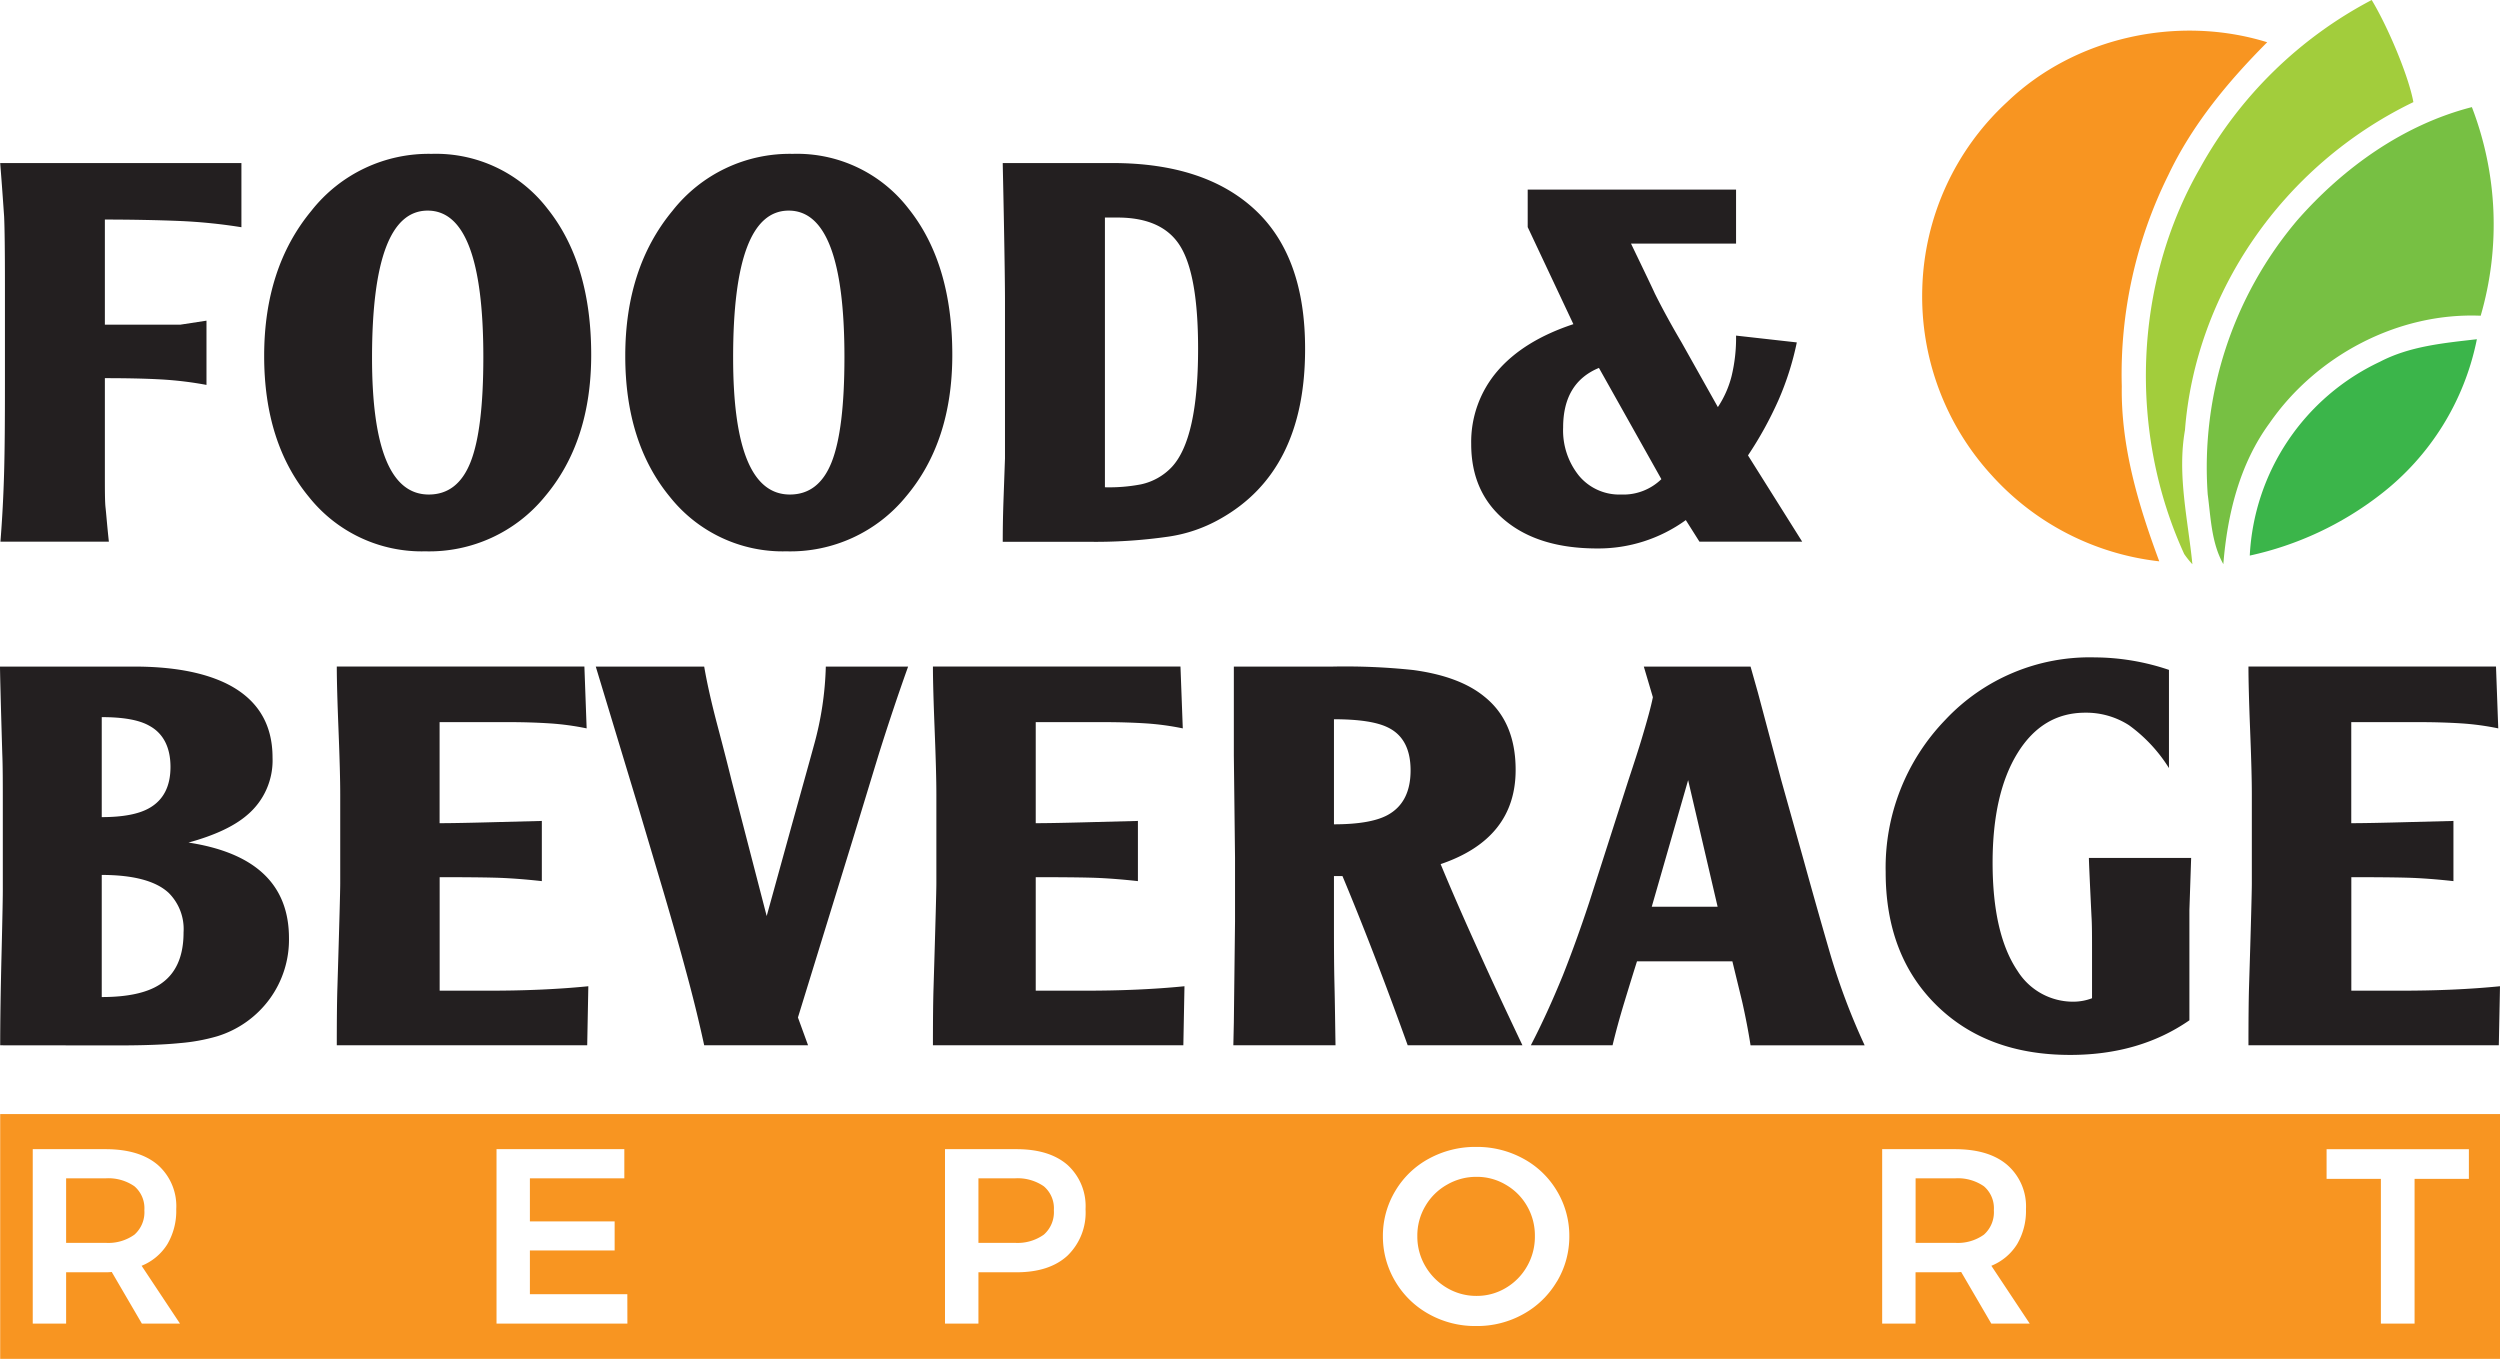 <?xml version="1.0" encoding="UTF-8" standalone="no"?>
<svg
   xmlns:dc="http://purl.org/dc/elements/1.1/"
   xmlns:cc="http://creativecommons.org/ns#"
   xmlns:rdf="http://www.w3.org/1999/02/22-rdf-syntax-ns#"
   xmlns:svg="http://www.w3.org/2000/svg"
   xmlns="http://www.w3.org/2000/svg"
   xmlns:sodipodi="http://sodipodi.sourceforge.net/DTD/sodipodi-0.dtd"
   xmlns:inkscape="http://www.inkscape.org/namespaces/inkscape"
   id="Layer_1"
   data-name="Layer 1"
   viewBox="0 0 400.03 217.44"
   version="1.1"
   sodipodi:docname="Food_BeverageReport-logo-b24-SVG_cropped.svg"
   width="400.03"
   height="217.44"
   inkscape:version="0.92.3 (2405546, 2018-03-11)">
  <sodipodi:namedview
     pagecolor="#ffffff"
     bordercolor="#666666"
     borderopacity="1"
     objecttolerance="10"
     gridtolerance="10"
     guidetolerance="10"
     inkscape:pageopacity="0"
     inkscape:pageshadow="2"
     inkscape:window-width="640"
     inkscape:window-height="480"
     id="namedview51"
     showgrid="false"
     inkscape:zoom="0.835"
     inkscape:cx="200.03"
     inkscape:cy="108.72"
     inkscape:window-x="0"
     inkscape:window-y="0"
     inkscape:window-maximized="0"
     inkscape:current-layer="Layer_1" />
  <defs
     id="defs4">
    <style
       id="style2">.cls-1{fill:#f89521;}.cls-2{fill:#231f20;}.cls-3{fill:#a2cd3c;}.cls-4{fill:#77c043;}.cls-5{fill:#3bb54a;}</style>
  </defs>
  <path
     class="cls-1"
     d="m 317.45,189.82 a 7.3,7.3 0 0 0 -4.63,-1.27 h -6.3 v 10.32 h 6.3 a 7.17,7.17 0 0 0 4.63,-1.31 4.79,4.79 0 0 0 1.59,-3.91 4.62,4.62 0 0 0 -1.59,-3.83 z"
     id="path6"
     inkscape:connector-curvature="0"
     style="fill:#f89521" />
  <path
     class="cls-1"
     d="m 162.37,188.55 h -5.81 v 10.32 h 5.81 a 7.24,7.24 0 0 0 4.65,-1.31 4.77,4.77 0 0 0 1.61,-3.91 4.6,4.6 0 0 0 -1.61,-3.83 7.36,7.36 0 0 0 -4.65,-1.27 z"
     id="path8"
     inkscape:connector-curvature="0"
     style="fill:#f89521" />
  <path
     class="cls-1"
     d="m 240.94,189.57 a 9,9 0 0 0 -4.66,-1.26 9.28,9.28 0 0 0 -4.75,1.26 9.23,9.23 0 0 0 -3.46,3.42 9.23,9.23 0 0 0 -1.28,4.8 9.34,9.34 0 0 0 1.29,4.83 9.7,9.7 0 0 0 3.47,3.47 9.19,9.19 0 0 0 4.73,1.27 9,9 0 0 0 4.66,-1.27 9.38,9.38 0 0 0 3.41,-3.47 9.5,9.5 0 0 0 1.25,-4.83 9.4,9.4 0 0 0 -1.25,-4.8 9.17,9.17 0 0 0 -3.41,-3.42 z"
     id="path10"
     inkscape:connector-curvature="0"
     style="fill:#f89521" />
  <path
     class="cls-1"
     d="m 0.03,178.26 v 39.18 h 400 v -39.18 z m 22.67,33.53 -4.82,-8.26 a 7.83,7.83 0 0 1 -1,0.05 h -6.3 v 8.21 H 5.24 v -27.91 h 11.64 c 3.61,0 6.41,0.84 8.37,2.52 a 8.79,8.79 0 0 1 2.95,7.09 10.51,10.51 0 0 1 -1.41,5.58 8.7,8.7 0 0 1 -4.13,3.47 l 6.14,9.25 z m 77.69,0 H 79.45 V 183.88 H 99.9 v 4.67 H 84.79 v 6.89 h 13.56 v 4.65 H 84.79 v 7 h 15.59 z m 70.42,-10.87 q -2.89,2.66 -8.16,2.66 h -6.09 v 8.21 h -5.35 v -27.91 h 11.44 q 5.26,0 8.16,2.52 a 8.91,8.91 0 0 1 2.89,7.09 9.58,9.58 0 0 1 -2.89,7.43 z m 78.3,4.15 a 14.17,14.17 0 0 1 -5.36,5.2 15.11,15.11 0 0 1 -7.55,1.91 15.14,15.14 0 0 1 -7.56,-1.91 14.17,14.17 0 0 1 -5.36,-5.2 14,14 0 0 1 -2,-7.28 13.9,13.9 0 0 1 2,-7.25 13.94,13.94 0 0 1 5.36,-5.14 15.44,15.44 0 0 1 7.56,-1.88 15.4,15.4 0 0 1 7.55,1.88 13.94,13.94 0 0 1 5.36,5.14 13.9,13.9 0 0 1 2,7.25 14,14 0 0 1 -2,7.3 z m 69.52,6.72 -4.82,-8.26 a 7.72,7.72 0 0 1 -1,0.05 h -6.3 v 8.21 h -5.34 v -27.91 h 11.64 q 5.43,0 8.37,2.52 a 8.79,8.79 0 0 1 3,7.09 10.51,10.51 0 0 1 -1.41,5.58 8.7,8.7 0 0 1 -4.13,3.47 l 6.14,9.25 z m 76.42,-23.16 h -8.69 v 23.16 h -5.39 v -23.16 h -8.69 v -4.75 h 22.77 z"
     id="path12"
     inkscape:connector-curvature="0"
     style="fill:#f89521" />
  <path
     class="cls-1"
     d="m 21.51,189.82 a 7.3,7.3 0 0 0 -4.63,-1.27 h -6.3 v 10.32 h 6.3 a 7.17,7.17 0 0 0 4.63,-1.31 4.79,4.79 0 0 0 1.59,-3.91 4.62,4.62 0 0 0 -1.59,-3.83 z"
     id="path14"
     inkscape:connector-curvature="0"
     style="fill:#f89521" />
  <path
     class="cls-2"
     d="m 0.03,26.09 h 38.6 v 10.27 a 85.68,85.68 0 0 0 -9.85,-1 q -5.4,-0.22 -12,-0.23 v 16.82 h 12.08 l 4.18,-0.64 v 10.28 a 57.28,57.28 0 0 0 -7.31,-0.88 c -2.52,-0.14 -5.5,-0.2 -8.95,-0.2 v 15.38 c 0,2.6 0,4.38 0.11,5.35 0.11,0.97 0.24,2.78 0.53,5.43 H 0.07 C 0.37,82.9 0.56,79.18 0.66,75.5 0.76,71.82 0.79,67.19 0.79,61.59 V 45.37 q 0,-7.78 -0.13,-10.73 C 0.52,32.67 0.33,29.82 0.03,26.09 Z"
     id="path16"
     inkscape:connector-curvature="0"
     style="fill:#231f20" />
  <path
     class="cls-2"
     d="m 42.27,56.96 q 0,-14.09 7.54,-23.21 a 23.86,23.86 0 0 1 19.26,-9.13 22.52,22.52 0 0 1 18.53,8.77 q 7,8.76 7,23.39 0,13.89 -7.41,22.67 A 23.89,23.89 0 0 1 68.07,88.22 23.08,23.08 0 0 1 49.45,79.54 Q 42.27,70.86 42.27,56.96 Z m 17.26,0.27 q 0,21.9 9.08,21.9 4.63,0 6.68,-5.18 c 1.37,-3.46 2.05,-9.05 2.05,-16.81 q 0,-23.43 -8.9,-23.44 -8.9,-0.01 -8.91,23.53 z"
     id="path18"
     inkscape:connector-curvature="0"
     style="fill:#231f20" />
  <path
     class="cls-2"
     d="m 100.05,56.96 q 0,-14.09 7.54,-23.21 a 23.86,23.86 0 0 1 19.26,-9.13 22.52,22.52 0 0 1 18.53,8.77 q 7,8.76 7,23.39 0,13.89 -7.41,22.67 a 23.9,23.9 0 0 1 -19.13,8.77 23.06,23.06 0 0 1 -18.62,-8.68 q -7.17,-8.68 -7.17,-22.58 z m 17.26,0.27 q 0,21.9 9.08,21.9 4.63,0 6.68,-5.18 c 1.37,-3.46 2.05,-9.05 2.05,-16.81 q 0,-23.43 -8.91,-23.44 -8.91,-0.01 -8.9,23.53 z"
     id="path20"
     inkscape:connector-curvature="0"
     style="fill:#231f20" />
  <path
     class="cls-2"
     d="m 160.45,26.09 h 17.54 q 14.8,0 22.84,7.49 8.04,7.49 8,22.31 0,19.55 -13.63,27.16 a 23.62,23.62 0 0 1 -8.26,2.82 81.69,81.69 0 0 1 -13,0.82 h -13.49 q 0,-3.27 0.12,-6.63 l 0.24,-6.73 v -25 c 0,-2.55 -0.06,-6.78 -0.17,-12.72 -0.11,-5.94 -0.19,-9.11 -0.19,-9.52 z m 16.35,8.72 v 43.16 a 26.89,26.89 0 0 0 5.73,-0.46 9.51,9.51 0 0 0 5,-2.81 q 4.18,-4.54 4.18,-18.9 0,-11.72 -2.82,-16.35 c -1.87,-3.09 -5.24,-4.64 -10.08,-4.64 z"
     id="path22"
     inkscape:connector-curvature="0"
     style="fill:#231f20" />
  <path
     class="cls-2"
     d="m 288.37,86.67 h -16.44 l -2.18,-3.45 a 23.84,23.84 0 0 1 -14.17,4.54 q -9.36,0 -14.77,-4.5 c -3.61,-3 -5.4,-7.07 -5.4,-12.22 a 17.4,17.4 0 0 1 4.17,-11.63 q 4.19,-4.9 12.18,-7.54 l -7.31,-15.53 v -6 h 33.34 v 8.64 h -16.81 c 2.24,4.65 3.52,7.32 3.82,8 q 1.81,3.63 4.27,7.81 l 5.81,10.35 a 16.14,16.14 0 0 0 2.18,-4.9 25.88,25.88 0 0 0 0.73,-6.54 l 9.72,1.09 a 46.34,46.34 0 0 1 -2.95,9.27 59.1,59.1 0 0 1 -4.86,8.81 z m -32.52,-27.8 c -3.82,1.58 -5.73,4.75 -5.73,9.54 a 11.55,11.55 0 0 0 2.54,7.72 8.39,8.39 0 0 0 6.73,3 8.72,8.72 0 0 0 6.45,-2.46 z"
     id="path24"
     inkscape:connector-curvature="0"
     style="fill:#231f20" />
  <path
     class="cls-2"
     d="m 0.03,167.26 q 0,-5.73 0.22,-14.72 0.22,-8.99 0.2,-10.45 v -13.35 c 0,-3.4 0,-6.15 -0.09,-8.27 C 0.11,112.05 0,107.47 0,106.66 h 21.45 q 9.08,0 14.62,2.64 7.55,3.65 7.54,11.94 a 11.42,11.42 0 0 1 -4.09,9.2 c -2.06,1.77 -5.17,3.23 -9.36,4.38 q 16.08,2.46 16.08,15.31 a 16.09,16.09 0 0 1 -3.08,9.7 16.34,16.34 0 0 1 -8.45,6 30,30 0 0 1 -5.95,1.08 c -2.46,0.25 -5.77,0.37 -9.95,0.37 z m 16.25,-52.51 v 16 q 5.1,0 7.63,-1.46 c 2.24,-1.28 3.37,-3.47 3.37,-6.57 0,-3.1 -1.13,-5.36 -3.37,-6.58 -1.63,-0.94 -4.17,-1.39 -7.63,-1.39 z m 0,25.25 v 19.54 c 4.12,0 7.21,-0.67 9.27,-2 q 3.82,-2.46 3.82,-8.33 A 8.16,8.16 0 0 0 27,142.88 Q 23.93,140.01 16.28,140 Z"
     id="path26"
     inkscape:connector-curvature="0"
     style="fill:#231f20" />
  <path
     class="cls-2"
     d="m 94.14,157.81 -0.18,9.45 H 53.89 q 0,-6.27 0.1,-9.27 0.45,-14.89 0.45,-16.63 v -14.27 q 0,-3.36 -0.27,-10.18 c -0.18,-4.54 -0.28,-8 -0.28,-10.26 h 39.62 l 0.36,9.9 a 42.86,42.86 0 0 0 -5.91,-0.8 c -2,-0.13 -4.18,-0.2 -6.53,-0.2 H 70.34 v 16.17 q 2.81,0 9.36,-0.18 l 7,-0.18 v 9.63 c -2.72,-0.3 -5.22,-0.49 -7.49,-0.55 -2.27,-0.06 -5.23,-0.08 -8.86,-0.08 v 18.16 h 7.81 q 8.81,0.01 15.98,-0.71 z"
     id="path28"
     inkscape:connector-curvature="0"
     style="fill:#231f20" />
  <path
     class="cls-2"
     d="m 129.3,167.26 h -16.62 q -1.28,-5.91 -3,-12.18 -1.19,-4.46 -3.45,-12.17 l -4,-13.45 -6.9,-22.8 h 17.35 c 0.43,2.54 1.14,5.72 2.14,9.5 1,3.78 1.74,6.68 2.23,8.69 l 5.63,21.73 4,-14.49 q 2.91,-10.44 3.55,-12.8 a 51.73,51.73 0 0 0 1.91,-12.63 h 13.17 q -2.37,6.63 -4.63,13.81 -0.45,1.46 -4.27,14 l -8.73,28.34 z"
     id="path30"
     inkscape:connector-curvature="0"
     style="fill:#231f20" />
  <path
     class="cls-2"
     d="m 189.53,157.81 -0.18,9.45 h -40.07 q 0,-6.27 0.1,-9.27 0.45,-14.89 0.45,-16.63 v -14.27 q 0,-3.36 -0.27,-10.18 c -0.18,-4.54 -0.28,-8 -0.28,-10.26 h 39.61 l 0.37,9.9 a 43.07,43.07 0 0 0 -5.91,-0.8 q -3,-0.19 -6.54,-0.2 h -11.08 v 16.17 q 2.81,0 9.35,-0.18 l 7,-0.18 v 9.63 c -2.72,-0.3 -5.22,-0.49 -7.49,-0.55 -2.27,-0.06 -5.23,-0.08 -8.86,-0.08 v 18.16 h 7.81 q 8.82,0.01 15.99,-0.71 z"
     id="path32"
     inkscape:connector-curvature="0"
     style="fill:#231f20" />
  <path
     class="cls-2"
     d="m 213.7,167.26 h -16.35 l 0.08,-3.64 0.19,-16.17 v -10.17 l -0.19,-16.36 v -14.26 h 15.84 a 103.22,103.22 0 0 1 12.85,0.55 q 7.43,1 11.4,4.26 5,4 5,11.72 0,11 -12,15.08 2.64,6.38 6.36,14.54 2.28,5.08 6.73,14.45 h -18.36 q -5.53,-15.36 -10.44,-27.08 h -1.36 v 7.54 c 0,3.21 0,6.46 0.08,9.72 0.08,3.26 0.11,6.55 0.17,9.82 z m -0.25,-52.17 v 16.81 q 5.81,0 8.54,-1.46 3.72,-2 3.72,-7.17 0,-5.17 -3.72,-6.91 -2.66,-1.27 -8.54,-1.27 z"
     id="path34"
     inkscape:connector-curvature="0"
     style="fill:#231f20" />
  <path
     class="cls-2"
     d="m 258.03,167.26 h -13.08 q 2.56,-4.91 5.12,-11.17 c 1.39,-3.51 2.8,-7.38 4.2,-11.62 l 6.3,-19.64 q 1.45,-4.37 2.1,-6.54 c 0.9,-3 1.51,-5.21 1.81,-6.73 l -1.45,-4.9 h 17.08 l 1.18,4.18 3.73,14 3.54,12.63 q 2.08,7.54 4.27,15.08 a 106.25,106.25 0 0 0 5.54,14.72 h -18.26 c -0.31,-2 -0.73,-4.24 -1.28,-6.72 -0.11,-0.49 -0.66,-2.73 -1.63,-6.73 h -15.26 q -0.92,2.91 -2.05,6.63 c -0.75,2.47 -1.37,4.75 -1.86,6.81 z m 6.27,-22.17 h 10.54 l -4.72,-20.26 z"
     id="path36"
     inkscape:connector-curvature="0"
     style="fill:#231f20" />
  <path
     class="cls-2"
     d="m 334.25,137.28 h 16.36 l -0.28,8.35 v 17.63 q -8,5.54 -19.08,5.54 -13.35,0 -21.44,-8 -8.09,-8 -8.08,-21.26 a 34,34 0 0 1 9.54,-24.35 31.66,31.66 0 0 1 23.89,-10 37.49,37.49 0 0 1 11.9,2 v 15.71 a 24.44,24.44 0 0 0 -6.4,-6.86 12.66,12.66 0 0 0 -7,-2 q -6.83,0 -10.82,6.45 -3.99,6.45 -4,17.53 0,11.44 4,17.35 a 10.46,10.46 0 0 0 9.09,4.91 8.4,8.4 0 0 0 2.82,-0.55 v -7.64 c 0,-2.29 0,-4.14 -0.09,-5.54 q -0.41,-8.46 -0.41,-9.27 z"
     id="path38"
     inkscape:connector-curvature="0"
     style="fill:#231f20" />
  <path
     class="cls-2"
     d="m 400.03,157.81 -0.19,9.45 h -40.06 q 0,-6.27 0.09,-9.27 c 0.31,-9.93 0.45,-15.47 0.45,-16.63 v -14.27 q 0,-3.36 -0.27,-10.18 -0.27,-6.82 -0.27,-10.26 h 39.61 l 0.36,9.9 a 42.86,42.86 0 0 0 -5.91,-0.8 q -3,-0.19 -6.53,-0.2 h -11.08 v 16.17 q 2.8,0 9.35,-0.18 l 7,-0.18 v 9.63 c -2.72,-0.3 -5.22,-0.49 -7.49,-0.55 -2.27,-0.06 -5.22,-0.08 -8.85,-0.08 v 18.16 h 7.8 q 8.81,0.01 15.99,-0.71 z"
     id="path40"
     inkscape:connector-curvature="0"
     style="fill:#231f20" />
  <path
     class="cls-3"
     d="M 352.04,26.88 A 66.89,66.89 0 0 1 379.5,0 c 2.6,4.3 5.93,12.22 6.67,16.34 -21.07,10.18 -34.87,30.71 -36.55,52.5 -1.26,7.17 0.49,14.32 1.19,21.45 a 14.48,14.48 0 0 1 -1.31,-1.64 c -8.9,-19.43 -8.16,-43.19 2.54,-61.77 z"
     id="path42"
     inkscape:connector-curvature="0"
     style="fill:#a2cd3c" />
  <path
     class="cls-1"
     d="m 321.22,16.27 c 10.82,-10.35 27.33,-13.93 41.56,-9.51 -6.26,6.28 -12,13.19 -15.83,21.27 a 71.7,71.7 0 0 0 -7.44,33.79 c -0.14,9.66 2.65,19 6,28 a 42.49,42.49 0 0 1 -26.78,-13.73 42.38,42.38 0 0 1 -11.14,-30 42.11,42.11 0 0 1 13.63,-29.82 z"
     id="path44"
     inkscape:connector-curvature="0"
     style="fill:#f89521" />
  <path
     class="cls-4"
     d="m 367.6,35.23 c 7.39,-8.41 17,-15.29 27.93,-18.09 a 52.29,52.29 0 0 1 1.41,33.38 c -13.24,-0.55 -26.32,6.38 -33.81,17.22 -4.78,6.53 -6.73,14.58 -7.37,22.53 -1.91,-3.41 -2,-7.39 -2.5,-11.18 A 61.21,61.21 0 0 1 367.6,35.23 Z"
     id="path46"
     inkscape:connector-curvature="0"
     style="fill:#77c043" />
  <path
     class="cls-5"
     d="m 380.81,57.89 c 4.8,-2.51 10.24,-3 15.52,-3.61 a 41.69,41.69 0 0 1 -15.46,24.87 52.24,52.24 0 0 1 -20.88,9.75 36.29,36.29 0 0 1 20.82,-31.01 z"
     id="path48"
     inkscape:connector-curvature="0"
     style="fill:#3bb54a" />
</svg>

